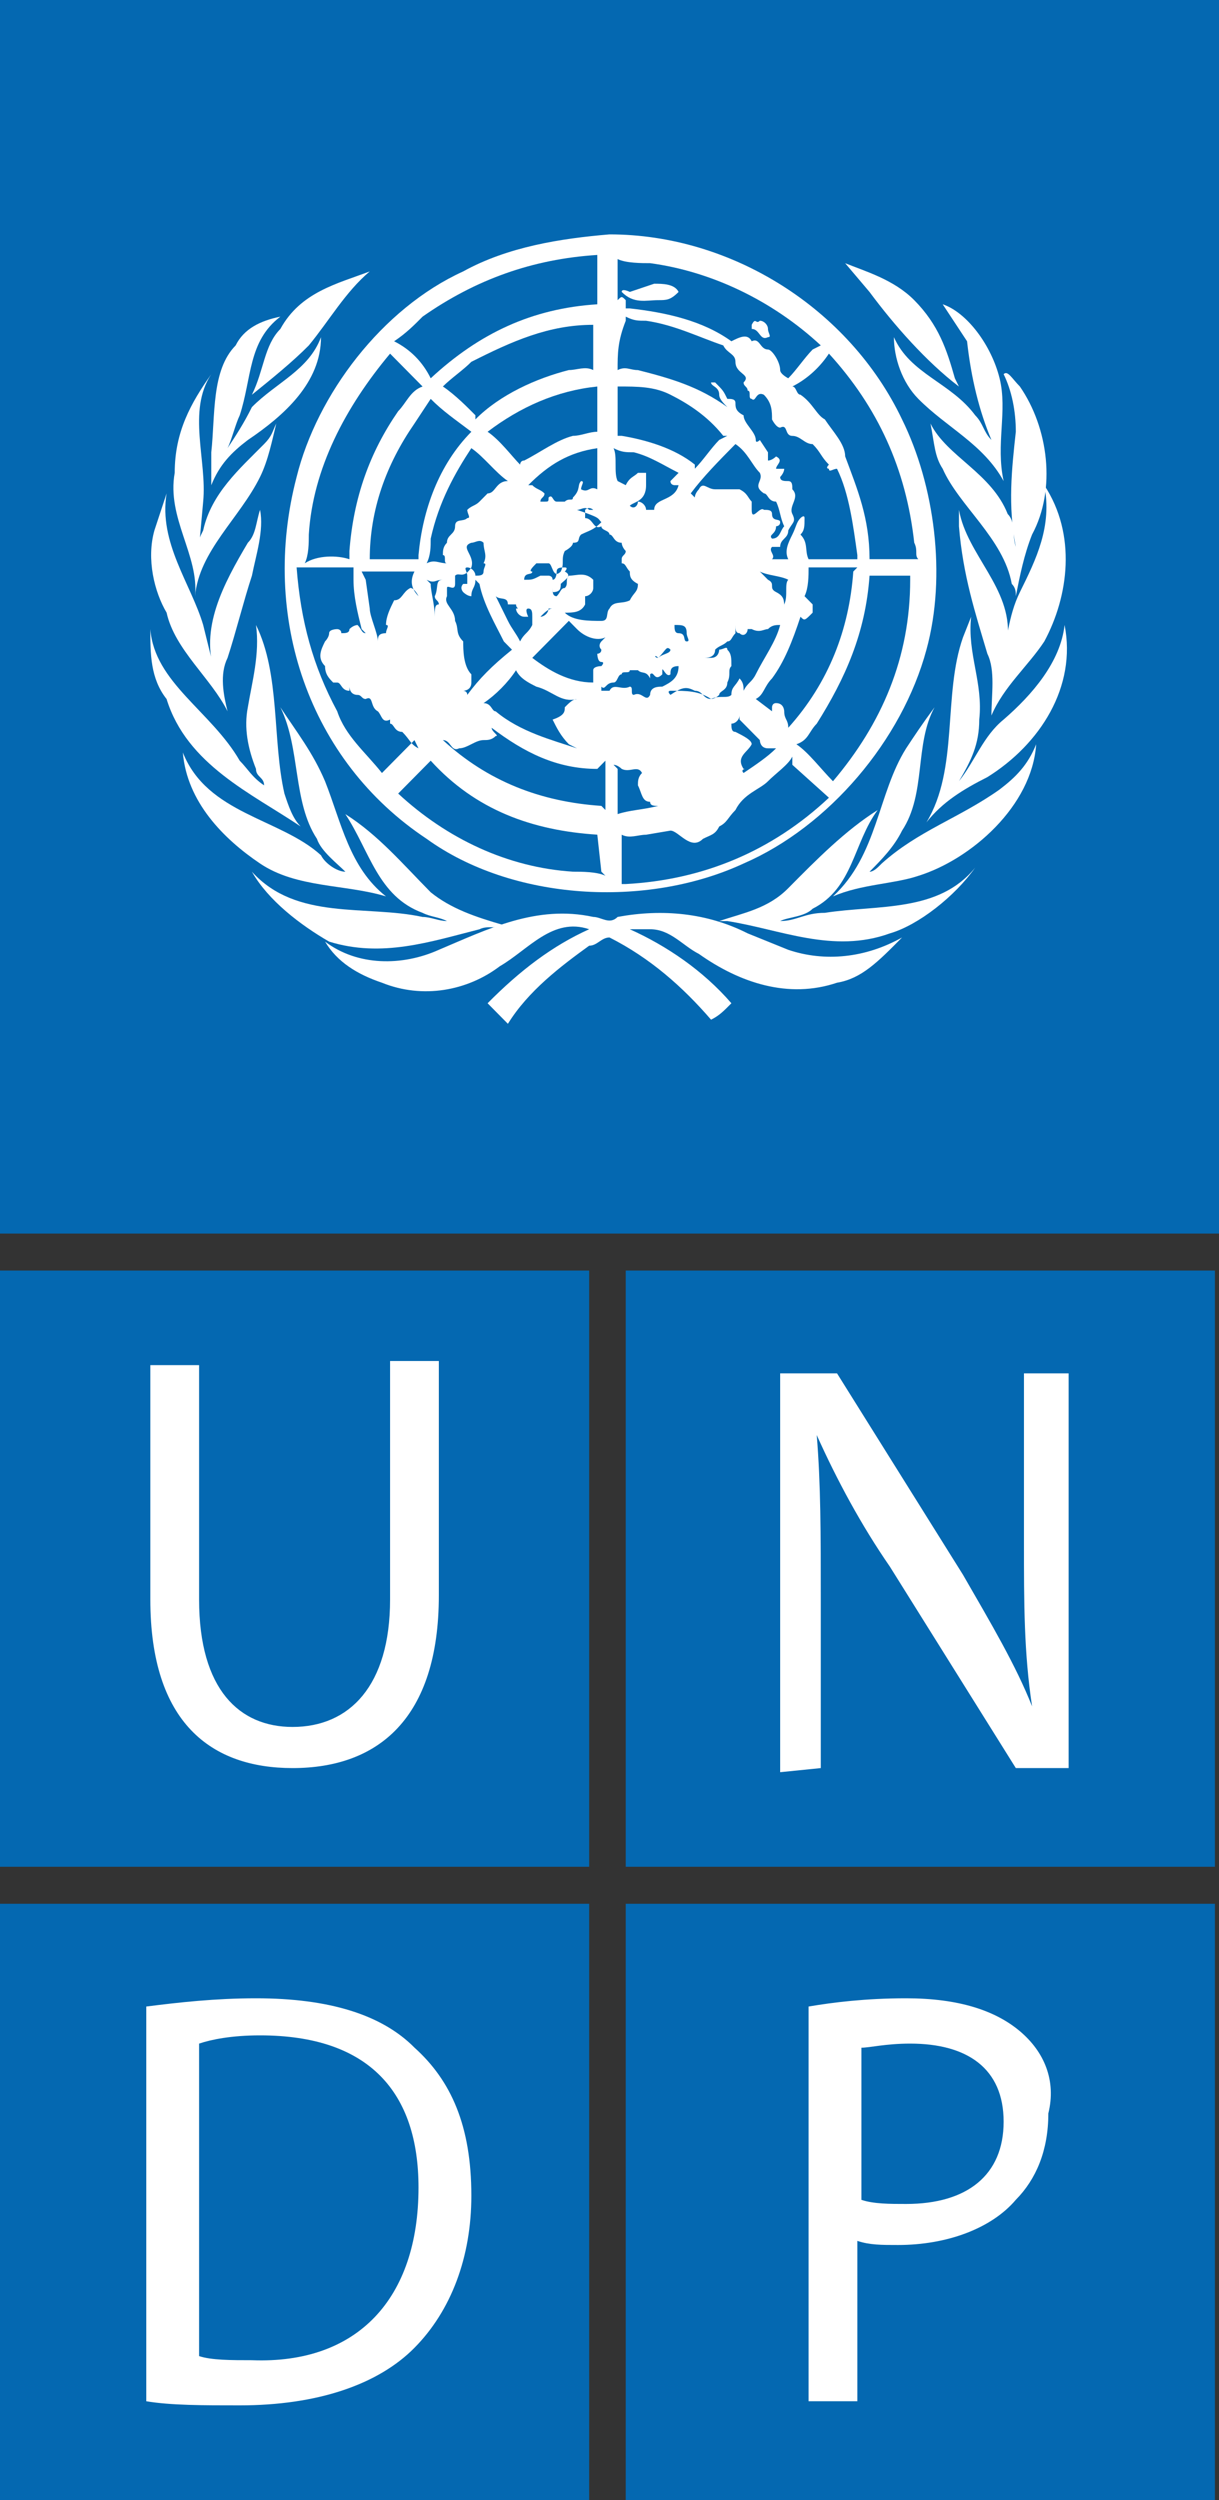 <svg xmlns="http://www.w3.org/2000/svg" width="40" height="82" viewBox="0 0 40 82" fill="none"><rect x="0" y="0" width="40" height="82" fill="#333333" stroke="none"/><g clip-path="url(#clip0_1317_1351)"><path d="M-0 41.674H19.333V61.23H-0V41.674Z" fill="#0468B1"></path><path d="M4.933 44.776V52.463C4.933 56.509 6.933 57.993 9.6 57.993C12.4 57.993 14.4 56.374 14.4 52.328V44.641H12.8V52.463C12.8 55.295 11.466 56.644 9.6 56.644C7.866 56.644 6.533 55.43 6.533 52.463V44.776H4.933Z" fill="white"></path><path d="M20.533 41.674H39.866V61.23H20.533V41.674Z" fill="#0468B1"></path><path d="M26.933 57.993V52.464C26.933 50.306 26.933 48.687 26.8 47.069C27.466 48.553 28.267 50.036 29.2 51.385L33.333 57.993H35.066V45.046H33.6V50.575C33.6 52.599 33.6 54.217 33.867 55.97C33.333 54.622 32.533 53.273 31.6 51.654L27.466 45.046H25.6V58.128L26.933 57.993Z" fill="white"></path><path d="M20.533 62.444H39.866V82H20.533V62.444Z" fill="#0468B1"></path><path d="M33.466 66.623C32.666 65.949 31.466 65.544 29.733 65.544C28.4 65.544 27.333 65.679 26.533 65.814V78.761H28.133V73.501C28.533 73.636 28.933 73.636 29.466 73.636C31.066 73.636 32.533 73.097 33.333 72.153C34 71.478 34.4 70.534 34.4 69.32C34.666 68.241 34.266 67.297 33.466 66.623Z" fill="white"></path><path d="M29.733 72.29C29.2 72.29 28.666 72.29 28.266 72.155V67.165C28.533 67.165 29.066 67.03 29.866 67.03C31.733 67.03 32.933 67.839 32.933 69.592C32.933 71.346 31.733 72.29 29.733 72.29ZM-0 62.444H19.333V82H-0V62.444Z" fill="#0468B1"></path><path d="M13.6 67.162C12.533 66.083 10.8 65.544 8.4 65.544C7.067 65.544 5.867 65.679 4.8 65.814V78.761C5.6 78.896 6.667 78.896 7.867 78.896C10.4 78.896 12.4 78.222 13.6 77.008C14.8 75.794 15.467 74.041 15.467 72.018C15.467 69.725 14.8 68.241 13.6 67.162Z" fill="white"></path><path d="M8.266 77.415C7.6 77.415 6.933 77.415 6.533 77.28V67.03C6.933 66.895 7.6 66.76 8.533 66.76C12.133 66.76 13.733 68.648 13.733 71.75C13.733 75.391 11.733 77.549 8.266 77.415ZM-0 0H40V40.461H-0V0Z" fill="#0468B1"></path><path d="M34.267 21.04C33.733 21.849 32.933 22.524 32.533 23.468C32.533 22.793 32.667 21.984 32.4 21.445C32 20.096 31.6 18.882 31.467 17.264V16.724C31.733 18.208 33.2 19.287 33.067 20.905C33.067 21.31 32.933 21.714 32.8 21.984V21.849C33.067 21.04 33.067 20.231 33.467 19.422C34 18.343 34.533 17.264 34.267 15.915C35.333 17.534 35.067 19.556 34.267 21.04Z" fill="white"></path><path d="M33.466 12.678C34.4 14.027 34.666 16.049 33.866 17.533C33.6 18.207 33.466 18.882 33.333 19.556C33.333 19.421 33.333 19.286 33.2 19.151C32.933 17.668 31.466 16.589 30.933 15.375C30.666 14.97 30.666 14.566 30.533 13.892C31.066 14.97 32.533 15.51 33.066 16.859C33.333 17.128 33.2 17.533 33.333 17.938C33.066 16.589 33.2 15.375 33.333 14.161C33.333 13.487 33.2 12.813 32.933 12.273C33.066 12.138 33.2 12.408 33.466 12.678Z" fill="white"></path><path d="M32.8 12.408C33.067 13.487 32.667 14.566 32.933 15.78C32.267 14.566 31.067 14.027 30.133 13.082C29.6 12.543 29.333 11.734 29.333 11.059C29.867 12.273 31.2 12.543 32 13.622C32.267 13.892 32.267 14.161 32.533 14.431C32.133 13.487 31.867 12.408 31.733 11.194L30.933 9.98C31.733 10.25 32.533 11.329 32.8 12.408Z" fill="white"></path><path d="M30 9.846C30.8 10.656 31.066 11.465 31.333 12.409L31.466 12.679C30.4 11.869 29.333 10.656 28.533 9.577L27.733 8.633C28.4 8.902 29.333 9.172 30 9.846ZM15.2 8.902C16.666 8.093 18.4 7.823 20 7.688C24 7.688 27.866 10.116 29.6 13.758C30.666 15.915 31.066 18.883 30.4 21.31C29.6 24.277 27.2 27.11 24.4 28.323C21.2 29.807 16.8 29.537 14 27.514C10.133 24.952 8.533 20.231 9.733 15.646C10.4 12.948 12.533 10.116 15.2 8.902ZM12.133 8.902C11.333 9.577 10.8 10.521 10.133 11.33C9.6 11.869 8.933 12.409 8.266 12.948C8.666 12.139 8.666 11.33 9.2 10.79C9.866 9.577 11.066 9.307 12.133 8.902Z" fill="white"></path><path d="M7.733 11.33C8 10.79 8.533 10.521 9.2 10.386C8.133 11.195 8.266 12.409 7.866 13.623C7.733 13.892 7.6 14.432 7.466 14.701C7.733 14.297 8 13.892 8.266 13.353C9.066 12.544 10.133 12.139 10.533 11.06C10.533 12.544 9.333 13.623 8.133 14.432C7.6 14.836 7.2 15.241 6.933 15.915V14.836C7.066 13.623 6.933 12.139 7.733 11.33Z" fill="white"></path><path d="M5.733 15.509C5.733 14.161 6.266 13.216 6.933 12.273C6.133 13.486 6.8 15.105 6.667 16.453L6.533 17.937C6.533 17.667 6.533 17.667 6.667 17.398C6.933 16.184 7.867 15.374 8.666 14.565C8.933 14.296 8.933 14.161 9.066 13.891C8.933 14.43 8.8 15.105 8.533 15.644C7.867 16.993 6.533 18.072 6.4 19.555C6.533 18.207 5.466 16.993 5.733 15.509Z" fill="white"></path><path d="M5.067 17.397L5.467 16.184C5.2 17.802 6.267 19.151 6.667 20.499L7.067 22.118C6.533 20.634 7.333 19.151 8.133 17.802C8.4 17.532 8.4 17.128 8.533 16.723C8.667 17.397 8.4 18.207 8.267 18.881C8 19.69 7.733 20.769 7.467 21.578C7.2 22.118 7.333 22.792 7.467 23.332C6.933 22.253 5.733 21.309 5.467 20.095C5.067 19.42 4.8 18.341 5.067 17.397Z" fill="white"></path><path d="M4.933 20.635C5.066 22.388 6.933 23.332 7.866 24.951C8.133 25.22 8.266 25.49 8.666 25.76C8.666 25.49 8.4 25.49 8.4 25.22C8.133 24.546 8 23.872 8.133 23.197C8.266 22.388 8.533 21.444 8.4 20.5C9.2 22.118 8.933 24.276 9.333 26.03C9.466 26.434 9.6 26.839 9.866 27.109C8.266 26.03 6.133 25.085 5.466 22.928C4.933 22.253 4.933 21.444 4.933 20.635Z" fill="white"></path><path d="M6 24.682C6.8 26.705 9.2 26.84 10.533 28.053C10.666 28.323 11.066 28.593 11.333 28.593C11.066 28.323 10.533 27.919 10.4 27.514C9.6 26.3 9.866 24.547 9.2 23.198C9.733 24.008 10.266 24.682 10.666 25.626C11.2 26.975 11.466 28.458 12.666 29.402C11.333 28.998 9.733 29.133 8.533 28.323C7.333 27.514 6.133 26.3 6 24.682Z" fill="white"></path><path d="M8.266 28.592C9.733 30.211 12 29.671 13.866 30.076C14.133 30.076 14.4 30.211 14.666 30.211C14.4 30.076 14.133 30.076 13.866 29.941C12.4 29.401 12.133 27.918 11.333 26.704C12.4 27.378 13.2 28.323 14.133 29.267C14.8 29.806 15.6 30.076 16.533 30.346C16.266 30.48 16 30.346 15.733 30.48C14.133 30.885 12.533 31.424 10.8 30.885C9.866 30.346 8.8 29.536 8.266 28.592Z" fill="white"></path><path d="M27.466 32.233C25.866 32.772 24.267 32.233 22.933 31.288C22.4 31.019 22 30.479 21.333 30.479H20.666C21.866 31.019 23.067 31.828 24 32.907C23.733 33.177 23.6 33.311 23.333 33.446C22.4 32.367 21.333 31.423 20 30.749C19.733 30.749 19.6 31.019 19.333 31.019C18.4 31.693 17.333 32.502 16.666 33.581L16 32.907C17.067 31.828 18.133 31.019 19.333 30.479C18.133 30.075 17.333 31.154 16.4 31.693C15.333 32.502 13.867 32.772 12.533 32.233C11.733 31.963 11.066 31.558 10.666 30.884C11.733 31.693 13.2 31.693 14.4 31.154C16 30.479 17.6 29.67 19.466 30.075C19.733 30.075 20 30.344 20.267 30.075C21.733 29.805 23.2 29.94 24.533 30.614L25.866 31.154C27.067 31.558 28.4 31.423 29.6 30.749C28.8 31.558 28.267 32.098 27.466 32.233Z" fill="white"></path><path d="M29.2 30.615C27.333 31.29 25.6 30.48 23.866 30.211H23.6C24.4 29.941 25.2 29.806 25.866 29.132C26.8 28.188 27.733 27.244 28.8 26.569C28 27.648 28 29.132 26.666 29.806C26.4 30.076 25.866 30.076 25.6 30.211C26.133 30.211 26.4 29.941 27.067 29.941C28.8 29.671 30.8 29.941 32 28.457C31.333 29.402 30.133 30.346 29.2 30.615Z" fill="white"></path><path d="M30.133 28.728C29.333 28.998 28.267 28.998 27.333 29.402C28.8 28.053 28.8 26.03 29.733 24.547C30 24.142 30.267 23.738 30.667 23.198C30 24.412 30.4 26.03 29.6 27.244C29.333 27.784 28.933 28.188 28.533 28.593C28.667 28.593 28.8 28.458 28.933 28.323C30.133 27.244 31.467 26.84 32.8 25.896C33.333 25.491 33.733 25.086 34 24.412C33.867 26.435 31.867 28.188 30.133 28.728Z" fill="white"></path><path d="M32.4 25.489C31.6 25.894 30.933 26.299 30.4 26.973C31.467 25.22 30.933 22.792 31.6 20.904L31.867 20.23C31.733 21.443 32.267 22.387 32.133 23.601C32.133 24.41 31.867 24.95 31.467 25.624C32 24.95 32.267 24.141 32.933 23.601C33.867 22.792 34.8 21.713 34.933 20.499C35.333 22.522 34.133 24.41 32.4 25.489Z" fill="white"></path><path d="M24.4 25.354C24.8 25.085 25.2 24.815 25.466 24.545H25.2C24.933 24.545 24.933 24.275 24.933 24.275L24.267 23.601V23.466C24.267 23.601 24.133 23.736 24 23.736C24 23.871 24 24.006 24.133 24.006C24.4 24.141 24.666 24.275 24.666 24.41C24.533 24.68 24.133 24.815 24.4 25.22C24.533 25.22 24.267 25.22 24.4 25.354ZM20.666 16.588C20.8 16.723 20.933 16.588 20.933 16.453C21.067 16.453 21.2 16.588 21.2 16.723H21.466C21.466 16.318 22.133 16.453 22.267 15.914H22.133C22.133 15.914 22 15.914 22 15.779L22.267 15.509C21.733 15.239 21.333 14.97 20.8 14.835C20.533 14.835 20.4 14.835 20.133 14.7C20.267 14.97 20.133 15.509 20.267 15.779L20.533 15.914C20.666 15.644 20.8 15.644 20.933 15.509H21.2V15.914C21.2 16.453 20.8 16.453 20.666 16.588ZM26.267 20.229C26 21.039 25.733 21.713 25.333 22.252C25.067 22.522 25.067 22.792 24.8 22.927L25.333 23.331V23.197C25.333 23.197 25.333 23.062 25.466 23.062C25.733 23.062 25.733 23.331 25.733 23.331C25.733 23.601 25.866 23.601 25.866 23.871C27.2 22.387 27.866 20.634 28 18.746L28.133 18.611H26.533C26.533 18.881 26.533 19.285 26.4 19.555L26.666 19.825V20.095C26.4 20.364 26.4 20.364 26.267 20.229ZM24.933 15.509C24.666 15.239 24.533 14.835 24.133 14.565C23.6 15.104 23.067 15.644 22.666 16.183L22.8 16.318C22.8 16.183 22.933 16.049 22.933 16.049C23.067 15.779 23.2 16.049 23.466 16.049H24.267C24.533 16.183 24.533 16.318 24.666 16.453V16.723C24.666 17.127 24.933 16.588 25.067 16.723C25.2 16.723 25.333 16.723 25.333 16.858C25.333 17.127 25.6 16.992 25.6 17.127C25.6 17.262 25.466 17.262 25.466 17.262C25.466 17.532 25.2 17.532 25.333 17.667C25.6 17.667 25.6 17.397 25.733 17.262C25.6 16.992 25.6 16.723 25.466 16.453C25.2 16.453 25.2 16.183 25.067 16.183C24.666 15.914 25.067 15.779 24.933 15.509ZM20.267 26.703C20.666 26.568 21.067 26.568 21.6 26.433C21.466 26.433 21.333 26.433 21.333 26.299C21.067 26.299 21.067 26.029 20.933 25.759C20.933 25.624 20.933 25.489 21.067 25.354C20.933 25.085 20.666 25.354 20.4 25.22C20.4 25.22 20.267 25.085 20.133 25.085L20.267 25.22V26.703ZM20.666 22.522C20.8 22.522 20.666 22.792 20.8 22.792C21.067 22.657 21.2 23.062 21.333 22.792C21.333 22.522 21.6 22.522 21.733 22.522C22 22.387 22.267 22.252 22.267 21.848C22 21.848 22 21.983 22 22.117C21.866 22.252 21.733 21.848 21.733 21.983V22.117C21.466 22.387 21.466 21.983 21.333 22.117V22.252C21.2 21.983 21.067 22.117 20.933 21.983H20.666C20.666 22.117 20.4 21.983 20.4 22.117C20.267 22.117 20.267 22.387 20.133 22.387C19.866 22.387 19.866 22.657 19.733 22.522V22.657H20C20.133 22.387 20.4 22.657 20.666 22.522ZM22.133 20.499C22.133 20.634 22.133 20.769 22.267 20.769C22.533 20.769 22.4 21.039 22.533 21.039C22.666 21.039 22.533 20.904 22.533 20.769C22.533 20.499 22.4 20.499 22.133 20.499C22.267 20.499 22.267 20.499 22.133 20.499C22.267 20.364 22.267 20.364 22.133 20.499ZM22 12.947C21.466 12.677 20.933 12.677 20.267 12.677V14.295H20.4C21.2 14.43 22.133 14.7 22.8 15.239V15.374C23.067 15.104 23.333 14.7 23.6 14.43L23.866 14.295H23.733C23.2 13.621 22.533 13.216 22 12.947ZM12 19.016L12.133 19.96C12.133 20.229 12.4 20.769 12.4 21.039C12.4 20.904 12.4 20.769 12.666 20.769C12.666 20.634 12.8 20.499 12.666 20.499C12.666 20.229 12.8 19.96 12.933 19.69C13.2 19.69 13.2 19.42 13.466 19.285C13.6 19.285 13.733 19.555 13.733 19.555C13.466 19.285 13.466 19.016 13.6 18.746H11.867L12 19.016ZM21.6 21.578C21.733 21.443 22 21.443 22 21.308C21.866 21.174 21.866 21.308 21.6 21.578C21.466 21.578 21.466 21.443 21.6 21.578ZM24.933 18.746L25.2 19.016C25.466 19.15 25.2 19.285 25.466 19.42C25.733 19.555 25.733 19.69 25.733 19.96V19.825C25.866 19.555 25.733 19.15 25.866 19.016C25.6 18.881 25.2 18.881 24.933 18.746ZM22.8 22.657C23.067 22.657 23.067 22.927 23.333 22.927C23.6 22.792 23.866 22.927 24 22.792C24 22.522 24.133 22.522 24.267 22.252C24.4 22.387 24.4 22.522 24.4 22.657C24.533 22.387 24.666 22.387 24.8 22.117C25.067 21.578 25.466 21.039 25.6 20.499C25.466 20.499 25.333 20.499 25.2 20.634C25.067 20.634 24.933 20.769 24.666 20.634H24.533C24.533 20.769 24.4 20.904 24.267 20.769C24.133 20.769 24.133 20.634 24.133 20.499V20.769C24 20.904 24 21.039 23.866 21.039C23.733 21.174 23.6 21.174 23.466 21.308C23.466 21.578 23.2 21.578 23.067 21.578H23.333C23.6 21.578 23.6 21.308 23.6 21.308C23.733 21.308 23.866 21.174 23.866 21.308C24 21.443 24 21.578 24 21.848C23.866 21.983 24 22.117 23.866 22.387C23.866 22.657 23.6 22.657 23.6 22.792C23.466 22.927 23.333 22.927 23.333 22.927C22.933 22.657 22.533 22.657 22 22.657C22 22.657 21.866 22.657 22 22.792C22.4 22.522 22.533 22.522 22.8 22.657ZM19.6 27.377C17.466 27.242 15.6 26.568 14.133 24.95L13.066 26.029C14.666 27.512 16.666 28.456 18.8 28.591C19.067 28.591 19.6 28.591 19.866 28.726L19.733 28.591L19.6 27.377ZM17.466 21.578C18 21.983 18.666 22.387 19.466 22.387V21.983C19.466 21.848 19.733 21.848 19.733 21.848C19.733 21.848 19.866 21.713 19.733 21.713C19.6 21.713 19.6 21.443 19.6 21.443C19.6 21.443 19.733 21.443 19.733 21.308C19.6 21.174 19.733 21.039 19.733 21.039L19.866 20.904C19.6 21.039 19.2 20.904 18.933 20.634L18.666 20.364L17.466 21.578ZM16.933 19.825C16.8 19.825 16.8 19.825 16.933 19.825H16.666C16.666 19.555 16.4 19.69 16.267 19.555L16.666 20.364C16.8 20.634 16.933 20.769 17.067 21.039C17.2 20.769 17.333 20.769 17.466 20.499V20.229C17.466 20.095 17.466 19.96 17.333 19.96C17.2 19.96 17.333 20.229 17.333 20.229H17.2C17.067 20.229 16.933 20.095 16.933 19.96C17.067 19.96 16.933 19.96 16.933 19.825ZM18 19.96C18 20.095 17.866 20.229 17.733 20.229C17.866 20.095 18 19.96 18.133 19.96H18ZM19.6 25.22C18.267 25.22 17.2 24.68 16.133 23.871C16.133 24.006 16.4 24.141 16.267 24.141C16.133 24.275 16 24.275 15.867 24.275C15.6 24.275 15.333 24.545 15.066 24.545C14.8 24.68 14.8 24.275 14.533 24.275C16 25.624 17.733 26.299 19.733 26.433L19.866 26.568V24.95L19.6 25.22Z" fill="#0468B1"></path><path d="M13.733 24.546C13.466 24.411 13.466 24.276 13.2 24.006C12.933 24.006 12.933 23.736 12.8 23.736V23.467V23.602C12.533 23.736 12.533 23.467 12.4 23.332C12.133 23.197 12.267 22.793 12 22.927C11.867 22.927 11.867 22.793 11.733 22.793C11.466 22.793 11.466 22.523 11.466 22.523V22.658C11.2 22.658 11.2 22.388 11.066 22.388H10.933C10.8 22.253 10.666 22.118 10.666 21.848C10.4 21.579 10.533 21.309 10.666 21.039C10.666 21.039 10.8 20.904 10.8 20.769C10.8 20.635 11.066 20.635 11.066 20.635C11.066 20.635 11.2 20.635 11.2 20.769C11.333 20.769 11.466 20.769 11.466 20.635C11.6 20.5 11.733 20.5 11.733 20.5C11.867 20.635 11.867 20.769 12 20.769L11.867 20.635C11.733 20.095 11.6 19.556 11.6 19.016V18.611H9.733C9.866 20.365 10.267 21.848 11.066 23.332C11.333 24.141 12 24.681 12.533 25.355L13.6 24.276L13.733 24.546ZM15.466 11.868C15.2 12.138 14.8 12.408 14.533 12.677C14.933 12.947 15.333 13.352 15.6 13.621V13.756C16.4 12.947 17.6 12.408 18.666 12.138C18.933 12.138 19.2 12.003 19.466 12.138V10.654C18 10.654 16.8 11.194 15.466 11.868ZM14.133 17.668C14.133 17.937 14.133 18.207 14 18.477C14.267 18.342 14.4 18.477 14.666 18.477C14.533 18.477 14.666 18.207 14.533 18.207C14.533 18.072 14.533 17.937 14.666 17.802C14.666 17.533 14.933 17.533 14.933 17.263C14.933 16.993 15.2 17.128 15.333 16.993C15.466 16.993 15.333 16.858 15.333 16.723C15.466 16.588 15.6 16.588 15.733 16.454L16 16.184C16.267 16.184 16.267 15.779 16.666 15.779C16.267 15.51 15.867 14.97 15.466 14.7C14.933 15.51 14.4 16.454 14.133 17.668ZM14.4 19.825C14.4 19.691 14.267 19.691 14.267 19.556C14.4 19.286 14.267 19.016 14.533 19.016C14.267 19.016 14.267 19.151 14 19.016L14.133 19.151C14.133 19.421 14.267 19.825 14.267 20.23C14.267 19.96 14.267 19.825 14.4 19.825Z" fill="#0468B1"></path><path d="M14.133 13.083L13.6 13.892C12.667 15.241 12.133 16.724 12.133 18.343H13.733V18.208C13.867 16.724 14.4 15.241 15.467 14.162C14.933 13.757 14.533 13.487 14.133 13.083ZM18.533 23.198C18.667 23.063 18.8 22.928 18.933 22.928C18.4 23.063 18.133 22.658 17.6 22.523C17.333 22.389 17.067 22.254 16.933 21.984C16.667 22.389 16.267 22.793 15.867 23.063C16.133 23.063 16.133 23.333 16.267 23.333C17.067 24.007 18.133 24.277 18.933 24.547L18.667 24.412C18.4 24.142 18.267 23.872 18.133 23.602C18.533 23.468 18.533 23.333 18.533 23.198ZM14.933 18.882V19.152C14.933 19.422 14.667 19.152 14.667 19.287V19.556C14.533 19.826 14.933 19.961 14.933 20.366C15.067 20.635 14.933 20.77 15.2 21.04C15.2 21.31 15.2 21.849 15.467 22.119V22.389C15.467 22.658 15.2 22.658 15.2 22.658C15.2 22.658 15.333 22.658 15.333 22.793C15.733 22.254 16.133 21.849 16.8 21.31L16.533 21.04C16.267 20.5 15.867 19.826 15.733 19.152L15.6 19.017C15.6 19.287 15.467 19.287 15.467 19.556C15.333 19.556 15.2 19.422 15.2 19.422C15.2 19.422 15.067 19.287 15.2 19.152H15.333V18.882C15.333 18.747 15.2 18.612 15.333 18.612C15.467 18.612 15.6 18.747 15.6 18.882C15.733 18.882 15.867 18.882 15.867 18.747C15.867 18.612 16 18.477 15.867 18.477C16 18.208 15.867 18.073 15.867 17.803C15.733 17.668 15.6 17.803 15.467 17.803C15.067 17.938 15.6 18.208 15.467 18.612C15.2 19.017 15.067 18.747 14.933 18.882ZM28.533 18.882C28.4 20.77 27.733 22.254 26.8 23.737C26.533 24.007 26.533 24.277 26.133 24.412C26.533 24.681 26.933 25.221 27.333 25.625C28.933 23.737 29.867 21.579 29.867 19.017V18.882H28.533ZM14.133 12.408C15.733 10.925 17.467 10.116 19.6 9.981V8.362C17.467 8.497 15.6 9.172 13.867 10.385C13.6 10.655 13.333 10.925 12.933 11.194C13.467 11.464 13.867 11.869 14.133 12.408ZM19.6 12.678C18.267 12.813 17.067 13.352 16 14.162C16.4 14.431 16.8 14.971 17.067 15.241C17.067 15.241 17.067 15.106 17.2 15.106C17.733 14.836 18.267 14.431 18.8 14.296C19.067 14.296 19.333 14.162 19.6 14.162V12.678ZM19.6 14.701C18.667 14.836 18 15.241 17.333 15.915H17.467C17.6 16.05 17.733 16.05 17.867 16.185C17.867 16.32 17.733 16.32 17.733 16.454H17.867C18 16.454 18 16.454 18 16.32C18.133 16.185 18.133 16.454 18.267 16.454H18.533C18.667 16.32 18.8 16.454 18.8 16.32C19.067 16.05 18.933 15.915 19.067 15.78C19.2 15.78 19.067 15.915 19.067 16.05C19.333 16.185 19.333 15.915 19.6 16.05V14.701ZM19.733 17.129C19.467 17.398 19.333 17.398 19.067 17.533C18.933 17.668 19.067 17.803 18.8 17.803C18.8 17.938 18.533 18.073 18.533 18.073C18.4 18.343 18.533 18.477 18.4 18.747C18.133 19.017 18.133 18.477 18 18.477H17.6C17.467 18.612 17.333 18.747 17.467 18.747C17.467 18.882 17.2 18.747 17.2 19.017C17.467 19.017 17.467 19.017 17.733 18.882H18C18 18.882 18.133 18.882 18.133 19.017C18.267 19.017 18.267 18.747 18.267 18.747C18.267 18.612 18.4 18.612 18.533 18.612C18.667 18.612 18.533 18.747 18.533 18.747C18.8 18.882 18.533 19.017 18.4 19.152C18.4 19.287 18.4 19.422 18.133 19.422V19.287C18.133 19.422 18.133 19.556 18.267 19.556C18.4 19.422 18.4 19.287 18.533 19.287C18.667 19.152 18.533 19.017 18.667 18.882C18.933 18.882 19.2 18.747 19.467 19.017V19.287C19.467 19.422 19.333 19.556 19.2 19.556V19.826C19.067 20.096 18.8 20.096 18.533 20.096C18.8 20.366 19.333 20.366 19.733 20.366C20 20.366 19.867 20.096 20 19.961C20.133 19.691 20.4 19.826 20.667 19.691C20.8 19.422 20.933 19.422 20.933 19.152C20.667 19.017 20.667 18.882 20.667 18.747C20.533 18.612 20.533 18.477 20.4 18.477V18.343C20.4 18.208 20.533 18.208 20.533 18.073C20.4 17.938 20.4 17.803 20.4 17.803C20.133 17.803 20.133 17.533 20 17.533C20 17.398 19.733 17.398 19.733 17.264C19.467 17.398 19.467 16.994 19.2 16.994V16.724C19.333 16.589 19.467 16.724 19.467 16.724H19.333C19.2 16.589 19.067 16.724 18.933 16.724C19.733 16.994 19.6 16.994 19.733 17.129Z" fill="#0468B1"></path><path d="M11.466 18.343V18.073C11.6 16.319 12.133 14.836 13.066 13.487C13.333 13.217 13.466 12.813 13.866 12.678L12.8 11.599C11.333 13.352 10.266 15.375 10.133 17.533C10.133 17.803 10.133 18.208 10 18.477C10.4 18.208 11.066 18.208 11.466 18.343ZM26 24.816C25.866 25.086 25.466 25.356 25.2 25.625C24.933 25.895 24.4 26.03 24.133 26.569C23.866 26.839 23.866 26.974 23.6 27.109C23.466 27.379 23.333 27.379 23.066 27.514C22.666 27.918 22.266 27.244 22 27.244L21.2 27.379C20.933 27.379 20.666 27.514 20.4 27.379V28.997H20.533C23.066 28.862 25.333 27.918 27.2 26.165L26 25.086V24.816ZM20.266 9.846C20.4 9.711 20.4 9.711 20.533 9.846V10.116H20.666C21.866 10.25 23.066 10.52 24 11.194C24.266 11.06 24.533 10.925 24.666 11.194C24.933 11.06 24.933 11.464 25.2 11.464C25.333 11.464 25.6 11.869 25.6 12.139C25.6 12.273 25.866 12.408 25.866 12.408C26.133 12.139 26.4 11.734 26.666 11.464L26.933 11.329C25.333 9.846 23.333 8.902 21.333 8.632C21.066 8.632 20.533 8.632 20.266 8.497V9.846Z" fill="#0468B1"></path><path d="M20.266 12.139C20.533 12.004 20.666 12.139 20.933 12.139C22 12.409 22.933 12.678 23.866 13.353C23.733 13.218 23.6 13.083 23.6 12.948C23.6 12.678 23.333 12.678 23.333 12.544H23.466C23.733 12.813 23.733 12.813 23.866 13.083C24 13.083 24.133 13.083 24.133 13.218C24.133 13.353 24.133 13.488 24.4 13.623C24.4 13.892 24.8 14.162 24.8 14.432C24.8 14.567 24.933 14.432 24.933 14.432L25.2 14.836V15.106C25.333 15.106 25.466 14.971 25.466 14.971C25.733 15.106 25.466 15.241 25.466 15.376H25.733C25.733 15.511 25.6 15.646 25.6 15.646C25.6 15.78 25.733 15.78 25.866 15.78C26 15.78 26 15.915 26 16.05C26.266 16.32 25.866 16.59 26 16.859C26.133 17.129 26 17.129 25.866 17.399C25.866 17.669 25.6 17.669 25.6 17.938H25.333C25.2 18.073 25.466 18.208 25.333 18.343H25.866C25.733 18.073 25.866 17.803 26 17.534C26.133 17.264 26.133 17.129 26.266 16.994C26.266 16.994 26.4 16.859 26.4 16.994C26.4 17.264 26.4 17.399 26.266 17.534C26.533 17.803 26.4 18.073 26.533 18.343H28.133V18.208C28 17.264 27.866 16.185 27.466 15.376C27.333 15.376 27.2 15.511 27.2 15.376C27.2 15.376 27.066 15.376 27.2 15.241C26.933 14.971 26.933 14.836 26.666 14.567C26.4 14.567 26.266 14.297 26 14.297C25.733 14.297 25.866 13.892 25.6 14.027C25.466 14.027 25.333 13.758 25.333 13.758C25.333 13.488 25.333 13.218 25.066 12.948C24.8 12.813 24.8 13.218 24.666 13.083C24.533 13.083 24.666 12.813 24.533 12.813C24.533 12.678 24.4 12.678 24.4 12.544C24.666 12.274 24.133 12.274 24.133 11.869C24.133 11.6 23.866 11.6 23.733 11.33C22.933 11.06 22.133 10.655 21.2 10.521C20.933 10.521 20.8 10.521 20.533 10.386V10.521C20.266 11.195 20.266 11.6 20.266 12.139Z" fill="#0468B1"></path><path d="M26 12.677C26.133 12.677 26.133 12.946 26.266 12.946C26.666 13.216 26.8 13.621 27.066 13.756C27.333 14.16 27.733 14.565 27.733 14.969C28.133 16.048 28.533 16.992 28.533 18.341H30.133C30 18.206 30.133 18.071 30 17.802C29.733 15.374 28.8 13.351 27.2 11.598C26.933 12.002 26.533 12.407 26 12.677Z" fill="#0468B1"></path><path d="M20.4 9.575C20.4 9.441 20.667 9.575 20.667 9.575L21.467 9.306C21.733 9.306 22.133 9.306 22.267 9.575C22 9.845 21.867 9.845 21.6 9.845C21.2 9.845 20.8 9.98 20.4 9.575ZM24.933 10.52C25.067 10.52 25.2 10.654 25.2 10.789C25.2 10.924 25.333 11.059 25.2 11.059C24.933 11.194 24.933 10.789 24.667 10.789V10.654C24.8 10.385 24.8 10.654 24.933 10.52Z" fill="white"></path></g><defs><clipPath id="clip0_1317_1351"><rect width="40" height="82" fill="white"></rect></clipPath></defs></svg>